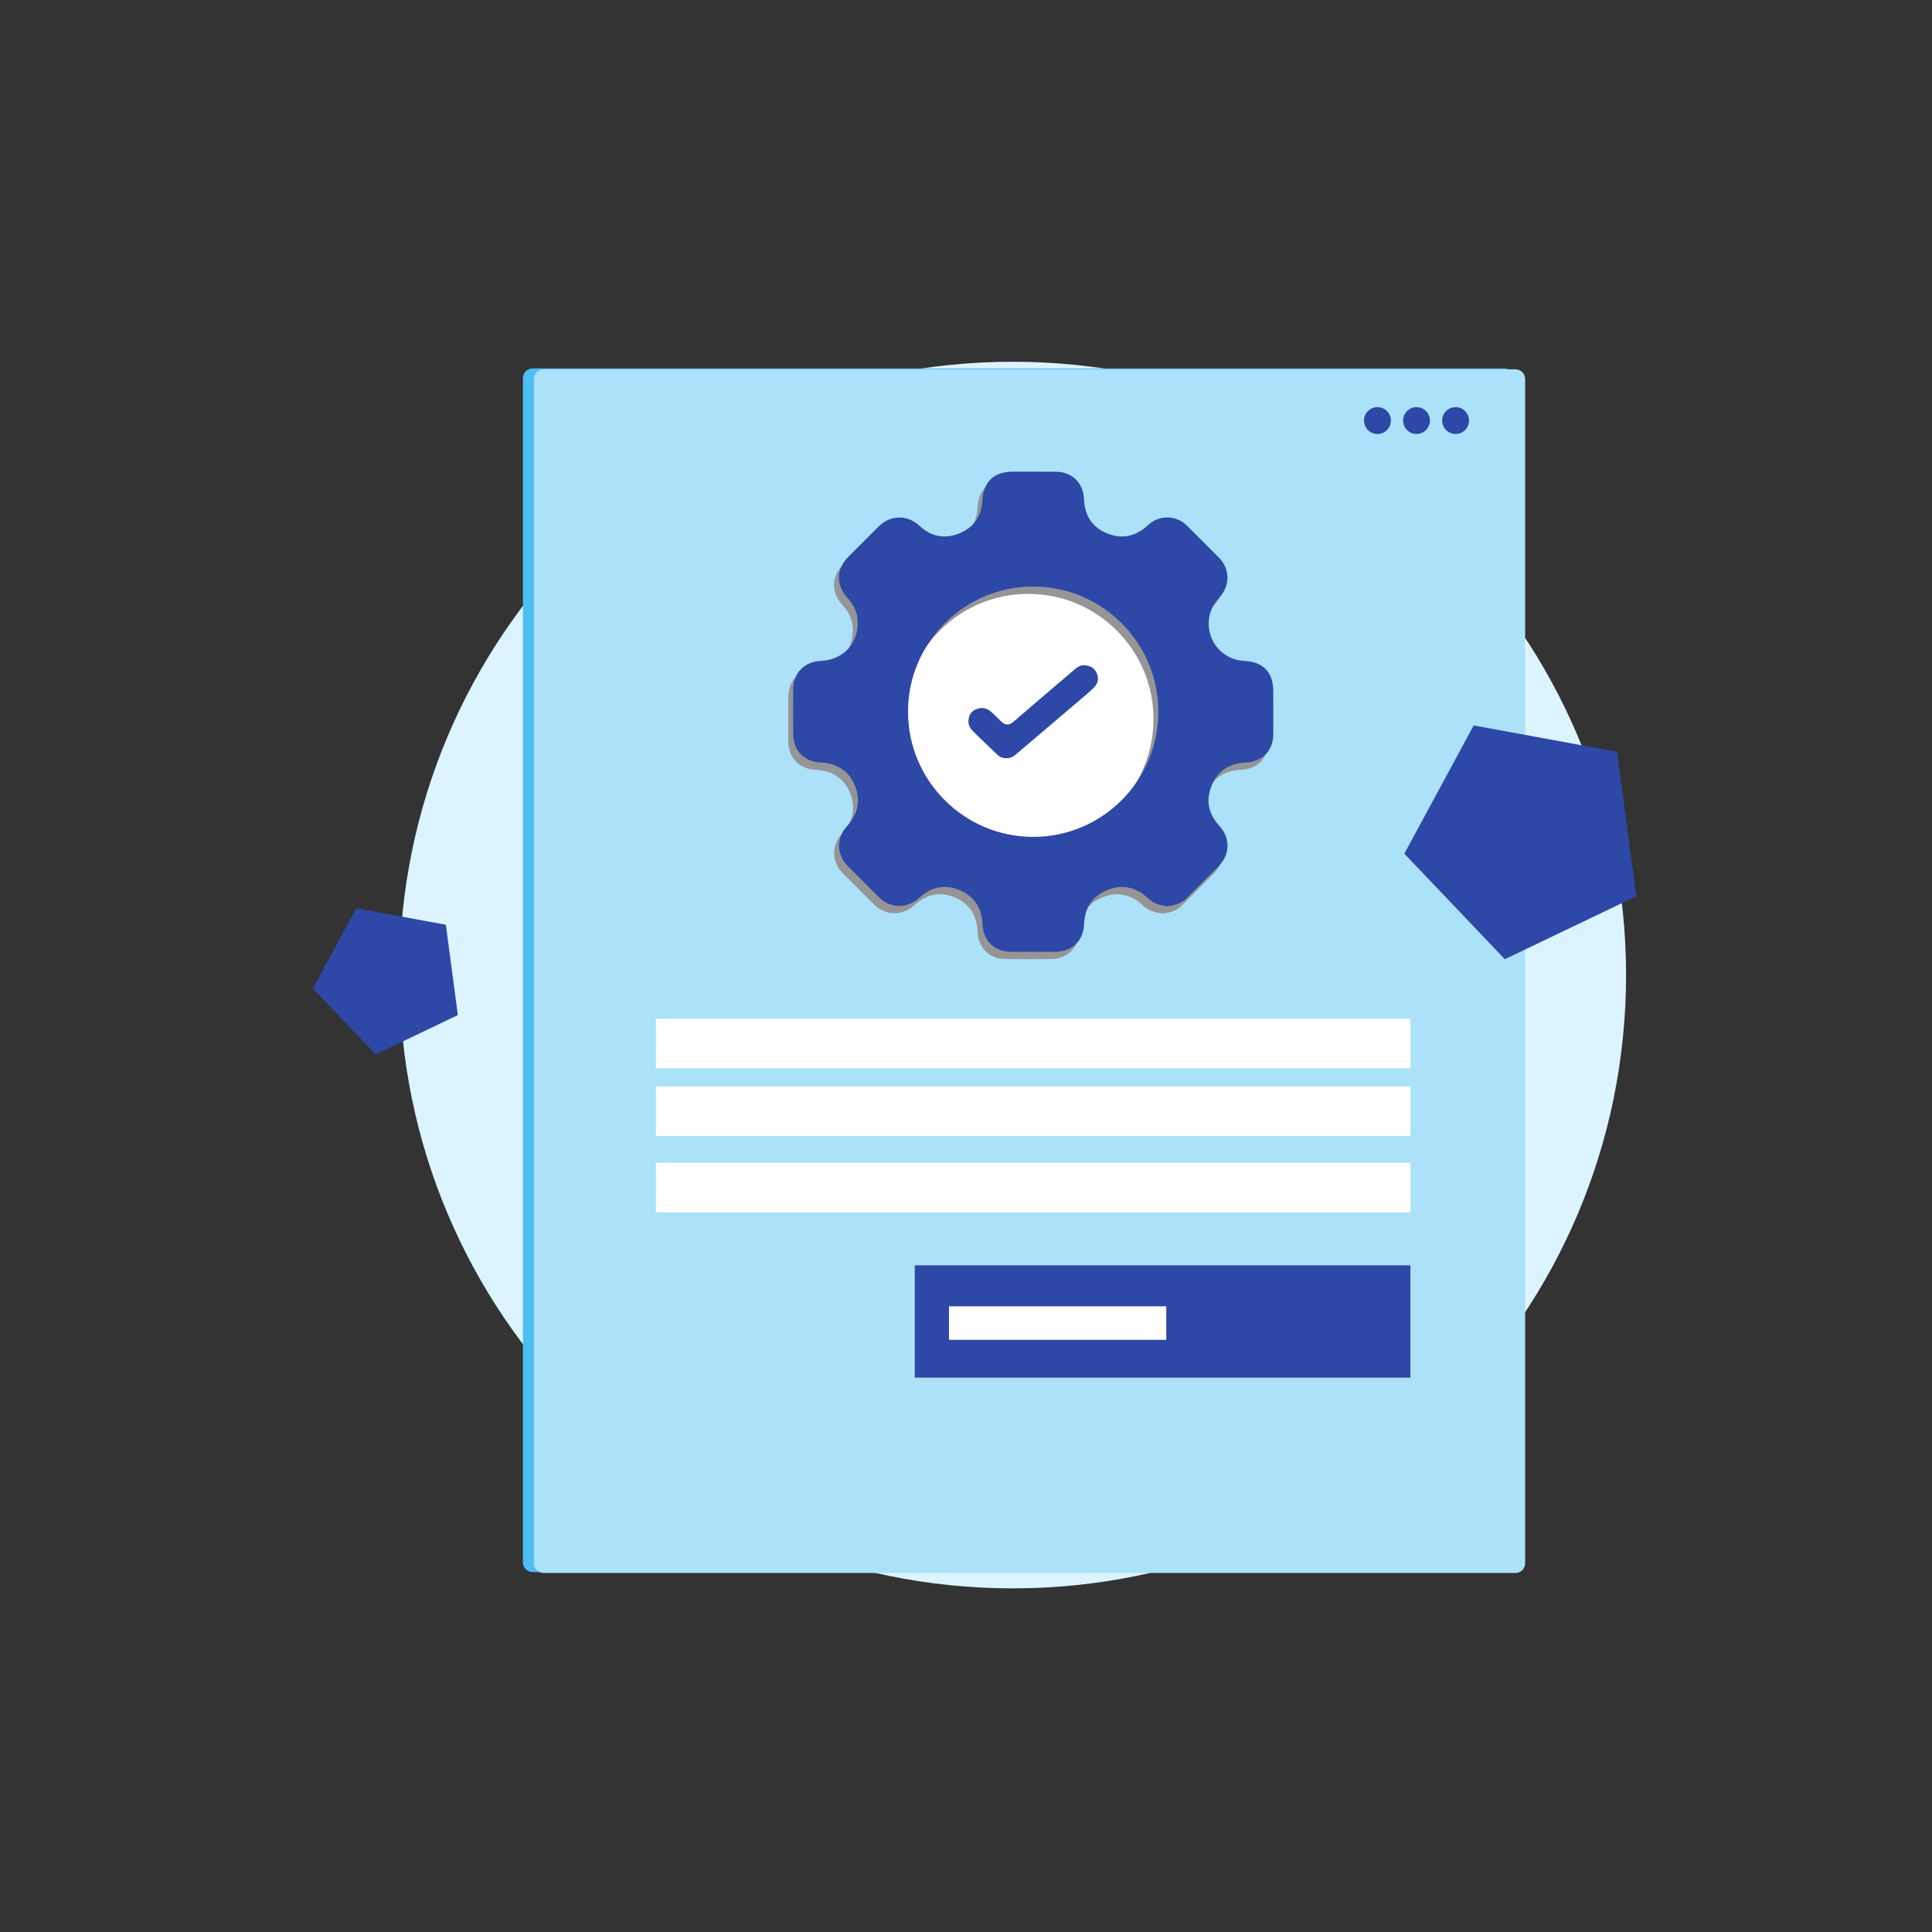 <svg width="116" height="116" viewBox="0 0 116 116" fill="none" xmlns="http://www.w3.org/2000/svg">
<rect x="0" y="0" width="116" height="116" fill="#333333" stroke="none"/>
<path d="M60.807 95.368C81.144 95.368 97.631 78.882 97.631 58.544C97.631 38.207 81.144 21.72 60.807 21.72C40.469 21.72 23.983 38.207 23.983 58.544C23.983 78.882 40.469 95.368 60.807 95.368Z" fill="#DBF4FF"/>
<path d="M90.327 22.12H31.983C31.659 22.12 31.397 22.383 31.397 22.707V93.804C31.397 94.128 31.659 94.391 31.983 94.391H90.327C90.651 94.391 90.913 94.128 90.913 93.804V22.707C90.913 22.383 90.651 22.12 90.327 22.12Z" fill="#4FBEF3"/>
<path d="M90.987 22.174H32.643C32.319 22.174 32.057 22.436 32.057 22.76V93.858C32.057 94.181 32.319 94.444 32.643 94.444H90.987C91.311 94.444 91.573 94.181 91.573 93.858V22.76C91.573 22.436 91.311 22.174 90.987 22.174Z" fill="#ACE1FA"/>
<path d="M84.683 61.167H39.387V64.142H84.683V61.167Z" fill="white"/>
<path d="M84.683 65.229H39.387V68.204H84.683V65.229Z" fill="white"/>
<path d="M84.683 69.815H39.387V72.79H84.683V69.815Z" fill="white"/>
<path d="M84.683 75.973H54.925V82.716H84.683V75.973Z" fill="#2D48A6"/>
<path d="M61.559 50.905C66.275 50.905 70.098 47.082 70.098 42.366C70.098 37.65 66.275 33.827 61.559 33.827C56.843 33.827 53.019 37.65 53.019 42.366C53.019 47.082 56.843 50.905 61.559 50.905Z" fill="white"/>
<path d="M76.156 42.401V41.959C76.154 40.798 75.564 40.18 74.403 40.122C73.237 40.063 72.324 39.138 72.28 37.968C72.258 37.345 72.466 36.804 72.92 36.314C73.576 35.604 73.566 34.598 72.896 33.922C72.279 33.3 71.622 32.639 70.959 31.988C70.319 31.357 69.299 31.349 68.638 31.966C67.893 32.661 67.065 32.828 66.174 32.463C65.295 32.103 64.829 31.409 64.789 30.401C64.751 29.426 64.07 28.767 63.096 28.762C62.377 28.758 61.644 28.759 60.937 28.76H60.511C59.384 28.762 58.754 29.364 58.689 30.501C58.636 31.443 58.157 32.122 57.307 32.465C56.434 32.817 55.611 32.663 54.923 32.018C54.189 31.329 53.175 31.344 52.459 32.055C51.845 32.666 51.231 33.28 50.635 33.88C49.896 34.625 49.887 35.575 50.612 36.361C50.955 36.733 51.151 37.15 51.193 37.603C51.255 38.278 51.069 38.9 50.672 39.356C50.266 39.821 49.658 40.095 48.957 40.126C48.007 40.169 47.34 40.859 47.334 41.805C47.329 42.624 47.328 43.485 47.334 44.516C47.339 45.512 47.99 46.182 48.993 46.223C49.97 46.263 50.674 46.737 51.032 47.594C51.396 48.47 51.237 49.314 50.569 50.036C49.913 50.744 49.924 51.749 50.597 52.427C51.205 53.04 51.842 53.677 52.487 54.317C53.166 54.99 54.172 55.007 54.88 54.358C55.365 53.913 55.884 53.69 56.426 53.69C56.725 53.69 57.032 53.758 57.345 53.893C58.203 54.261 58.658 54.951 58.699 55.941C58.739 56.919 59.418 57.58 60.389 57.585C61.268 57.59 62.18 57.59 63.1 57.585C64.075 57.58 64.755 56.921 64.794 55.947C64.834 54.938 65.299 54.244 66.178 53.884C67.072 53.518 67.923 53.69 68.641 54.382C68.921 54.652 69.277 54.795 69.794 54.846C70.318 54.796 70.679 54.647 70.962 54.362C71.232 54.092 71.502 53.821 71.772 53.552C72.141 53.184 72.509 52.816 72.875 52.447C73.569 51.747 73.589 50.754 72.924 50.032C72.249 49.3 72.094 48.48 72.461 47.592C72.817 46.735 73.522 46.261 74.5 46.221C75.502 46.18 76.153 45.511 76.157 44.513C76.161 43.809 76.16 43.094 76.159 42.4L76.156 42.401ZM61.741 50.688H61.729C57.586 50.681 54.221 47.304 54.227 43.16C54.23 41.158 55.016 39.274 56.44 37.854C57.862 36.437 59.745 35.657 61.743 35.657H61.754C63.757 35.66 65.641 36.447 67.061 37.87C68.48 39.294 69.26 41.182 69.257 43.186C69.25 47.325 65.88 50.688 61.74 50.688H61.741Z" fill="#959595"/>
<path d="M65.699 41.262C65.436 41.525 65.144 41.772 64.862 42.01C64.798 42.063 64.734 42.118 64.671 42.171C64.083 42.672 63.494 43.172 62.906 43.672C62.269 44.213 61.633 44.752 60.998 45.293C60.803 45.46 60.627 45.532 60.446 45.523H60.44H60.434C60.206 45.528 60.029 45.457 59.869 45.303L59.809 45.246C59.367 44.821 58.908 44.383 58.461 43.949C58.221 43.717 58.122 43.492 58.148 43.241C58.183 42.911 58.332 42.698 58.603 42.588C58.93 42.455 59.223 42.496 59.476 42.71C59.687 42.889 59.89 43.093 60.084 43.29L60.103 43.31C60.344 43.555 60.59 43.563 60.854 43.333C61.783 42.528 62.734 41.717 63.655 40.933C63.91 40.716 64.164 40.498 64.419 40.281L64.44 40.263C64.639 40.093 64.812 39.945 65.059 39.941H65.076C65.438 39.941 65.719 40.114 65.849 40.416C65.985 40.734 65.934 41.027 65.697 41.262H65.699Z" fill="#2D48A6"/>
<path d="M76.449 41.961V41.519C76.447 40.358 75.857 39.74 74.696 39.681C73.529 39.623 72.617 38.698 72.573 37.528C72.551 36.905 72.759 36.364 73.213 35.874C73.868 35.164 73.859 34.158 73.188 33.483C72.572 32.86 71.915 32.199 71.252 31.548C70.612 30.917 69.592 30.909 68.93 31.526C68.186 32.221 67.357 32.388 66.467 32.023C65.588 31.663 65.122 30.969 65.082 29.961C65.043 28.986 64.363 28.327 63.389 28.322C62.669 28.317 61.937 28.319 61.229 28.32H60.804C59.677 28.322 59.047 28.924 58.982 30.061C58.929 31.003 58.45 31.682 57.6 32.025C56.727 32.377 55.903 32.223 55.216 31.578C54.482 30.889 53.468 30.904 52.752 31.615C52.138 32.226 51.524 32.84 50.928 33.44C50.189 34.185 50.18 35.135 50.905 35.921C51.248 36.293 51.444 36.71 51.485 37.163C51.547 37.837 51.362 38.459 50.965 38.916C50.559 39.381 49.95 39.655 49.25 39.686C48.3 39.729 47.632 40.419 47.627 41.365C47.622 42.184 47.621 43.045 47.627 44.076C47.631 45.072 48.283 45.742 49.285 45.783C50.262 45.822 50.967 46.297 51.324 47.154C51.689 48.03 51.53 48.874 50.861 49.596C50.205 50.304 50.217 51.309 50.889 51.987C51.498 52.6 52.135 53.237 52.78 53.877C53.458 54.55 54.464 54.567 55.172 53.918C55.658 53.473 56.176 53.25 56.719 53.25C57.018 53.25 57.325 53.318 57.638 53.453C58.495 53.821 58.951 54.511 58.992 55.501C59.031 56.479 59.711 57.14 60.682 57.145C61.561 57.15 62.472 57.15 63.393 57.145C64.368 57.14 65.048 56.481 65.087 55.507C65.127 54.498 65.592 53.803 66.471 53.444C67.364 53.078 68.216 53.25 68.933 53.942C69.213 54.212 69.57 54.355 70.086 54.406C70.611 54.356 70.972 54.207 71.255 53.922C71.524 53.651 71.795 53.381 72.065 53.112C72.433 52.743 72.802 52.376 73.168 52.007C73.862 51.307 73.882 50.314 73.216 49.592C72.542 48.86 72.387 48.04 72.754 47.152C73.11 46.295 73.814 45.821 74.793 45.781C75.795 45.74 76.445 45.07 76.45 44.073C76.454 43.369 76.453 42.654 76.452 41.96L76.449 41.961ZM62.033 50.248H62.022C57.879 50.241 54.514 46.864 54.519 42.719C54.522 40.718 55.308 38.834 56.733 37.414C58.154 35.997 60.037 35.217 62.035 35.217H62.047C64.05 35.22 65.934 36.007 67.354 37.43C68.772 38.854 69.552 40.742 69.549 42.746C69.543 46.886 66.172 50.248 62.032 50.248H62.033Z" fill="#2D48A6"/>
<path d="M82.704 26.058C83.15 26.058 83.511 25.697 83.511 25.252C83.511 24.806 83.15 24.445 82.704 24.445C82.259 24.445 81.898 24.806 81.898 25.252C81.898 25.697 82.259 26.058 82.704 26.058Z" fill="#2D48A6"/>
<path d="M85.049 26.058C85.495 26.058 85.856 25.697 85.856 25.252C85.856 24.806 85.495 24.445 85.049 24.445C84.604 24.445 84.243 24.806 84.243 25.252C84.243 25.697 84.604 26.058 85.049 26.058Z" fill="#2D48A6"/>
<path d="M87.396 26.058C87.841 26.058 88.202 25.697 88.202 25.252C88.202 24.806 87.841 24.445 87.396 24.445C86.95 24.445 86.589 24.806 86.589 25.252C86.589 25.697 86.95 26.058 87.396 26.058Z" fill="#2D48A6"/>
<path d="M70.024 78.434H56.978V80.444H70.024V78.434Z" fill="white"/>
<path d="M88.482 43.557L84.318 51.255L90.352 57.593L98.245 53.813L97.089 45.138L88.482 43.557Z" fill="#2D48A6"/>
<path d="M21.388 54.534L18.785 59.347L22.557 63.309L27.491 60.946L26.769 55.523L21.388 54.534Z" fill="#2D48A6"/>
</svg>
